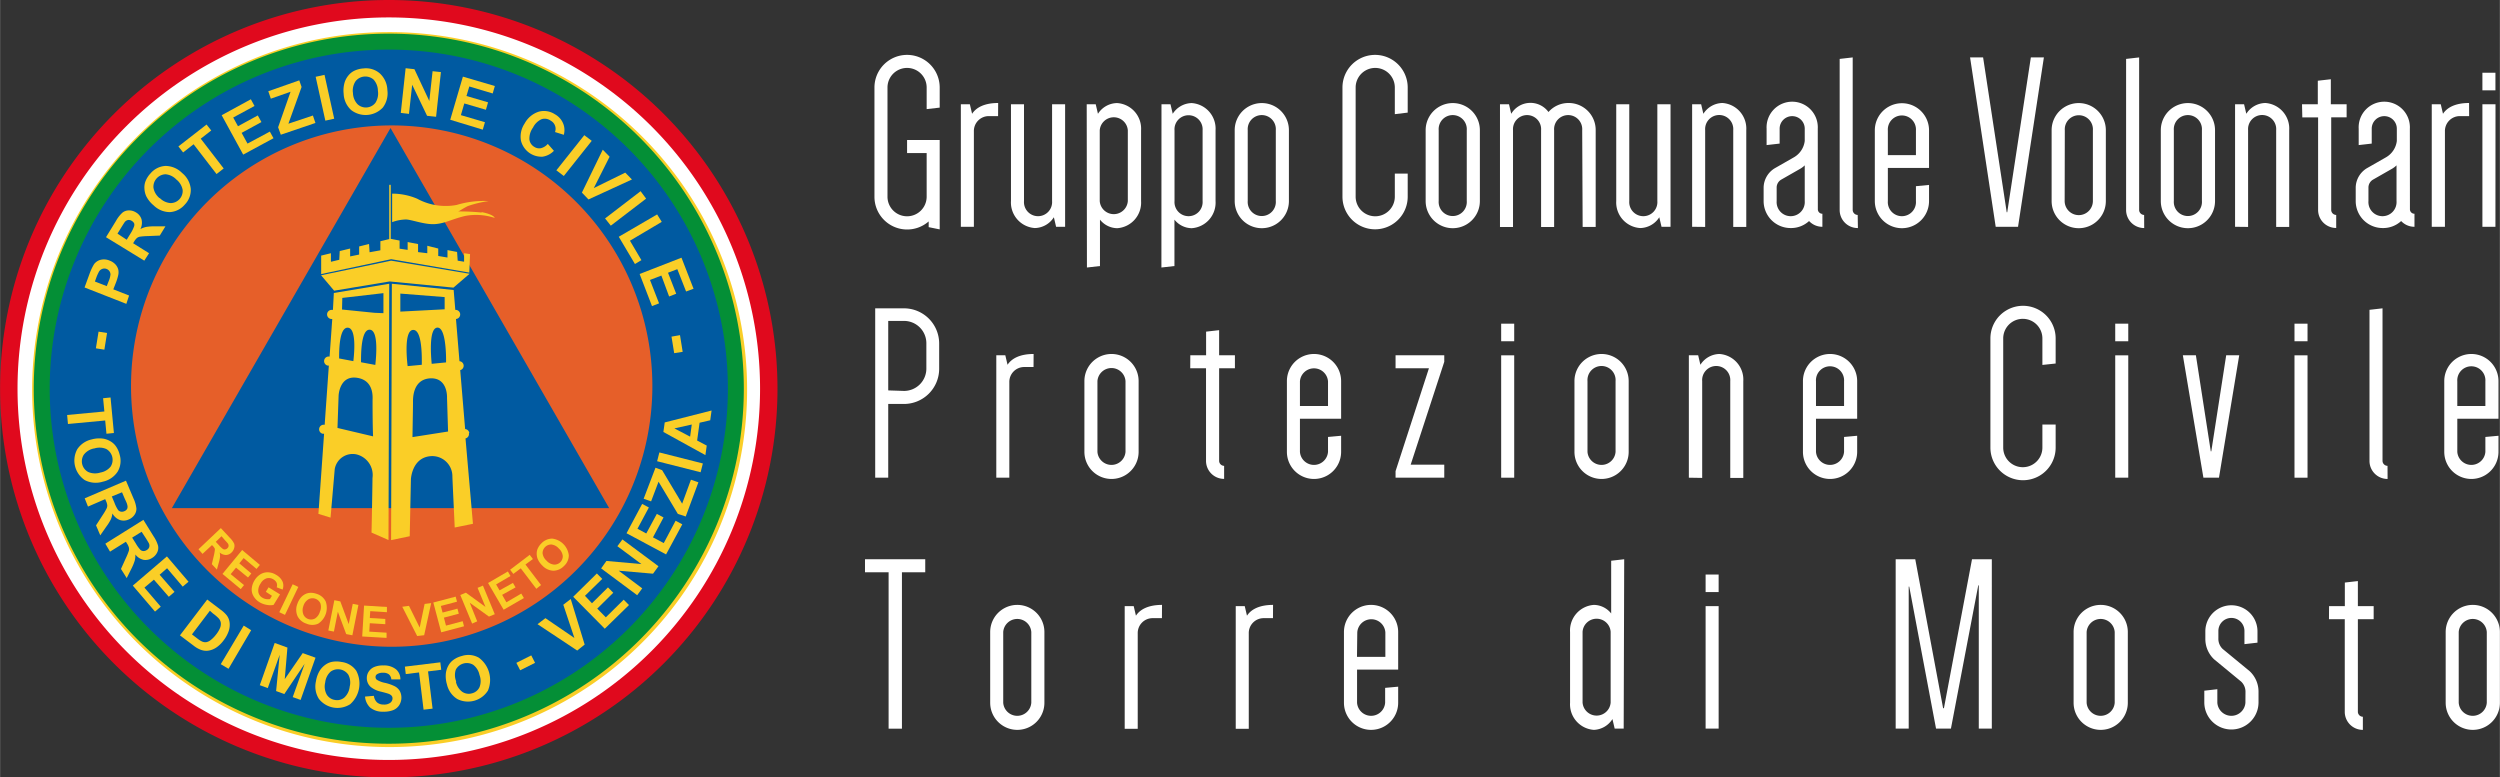 <svg id="Livello_1" data-name="Livello 1" xmlns="http://www.w3.org/2000/svg" width="118.41mm" height="36.82mm" viewBox="0 0 335.65 104.38"><rect x="0" y="0" width="335.65" height="104.38" fill="#333333" stroke="none"/><defs><style>.cls-1{fill:#fff;}.cls-2,.cls-5{fill:#face27;}.cls-2,.cls-3,.cls-4,.cls-6,.cls-7{fill-rule:evenodd;}.cls-3{fill:#005aa1;}.cls-4{fill:#e65f29;}.cls-6{fill:#e0091d;}.cls-7{fill:#048f36;}</style></defs><title>wSenza titolo-3</title><circle class="cls-1" cx="52.19" cy="52.19" r="51.67"/><path class="cls-2" d="M52.18,4.31A48,48,0,1,1,18.36,18.37,47.72,47.72,0,0,1,52.18,4.31ZM84.27,20.12A45.28,45.28,0,1,0,97.59,52.19,45.31,45.31,0,0,0,84.27,20.12Z"/><path class="cls-3" d="M52.18,5.56A46.64,46.64,0,1,1,5.55,52.19,46.72,46.72,0,0,1,52.18,5.56Z"/><path class="cls-4" d="M52.58,16.84a35,35,0,1,1-35,35,35,35,0,0,1,35-35Z"/><polygon class="cls-3" points="52.42 17.19 81.78 68.23 23.06 68.23 52.42 17.19 52.42 17.19"/><path class="cls-5" d="M14,46.95l-1.14-.18.36-2.24,1.14.18Z"/><path class="cls-5" d="M16.95,40.8l-5.61-2.2L12,36.79a7.08,7.08,0,0,1,.61-1.31,1.58,1.58,0,0,1,.87-.59,1.87,1.87,0,0,1,1.22.1,2,2,0,0,1,.8.53,1.65,1.65,0,0,1,.37.69,1.77,1.77,0,0,1,0,.69,6.94,6.94,0,0,1-.38,1.21l-.29.74,2.12.83Zm-4.22-3,1.59.62.24-.62a3.15,3.15,0,0,0,.26-.93.8.8,0,0,0-.14-.46.81.81,0,0,0-.39-.3.78.78,0,0,0-.58,0,.84.84,0,0,0-.43.36,6,6,0,0,0-.36.8Z"/><path class="cls-5" d="M19.36,35l-5.14-3.15,1.34-2.19a4.39,4.39,0,0,1,.87-1.11,1.38,1.38,0,0,1,.86-.3,1.74,1.74,0,0,1,.95.27,1.61,1.61,0,0,1,.75.93,1.91,1.91,0,0,1-.15,1.31,2.83,2.83,0,0,1,.77-.29,6.84,6.84,0,0,1,1.2-.08h1.39l-.76,1.24-1.58.07a8.45,8.45,0,0,0-1.09.08.94.94,0,0,0-.4.18,2,2,0,0,0-.38.49l-.13.21L20,34ZM17,32.19l.47-.77a4.65,4.65,0,0,0,.51-1A.65.65,0,0,0,18,30a.78.78,0,0,0-.32-.34.72.72,0,0,0-.5-.12.75.75,0,0,0-.44.27q-.09.12-.48.75l-.5.81Z"/><path class="cls-5" d="M20.62,27.58a3.83,3.83,0,0,1-1-1.24,2.84,2.84,0,0,1-.24-1,2.34,2.34,0,0,1,.12-.94,3.31,3.31,0,0,1,.7-1.12,2.83,2.83,0,0,1,2-1,3.17,3.17,0,0,1,2.24.95,3.16,3.16,0,0,1,1.16,2.12,2.81,2.81,0,0,1-.81,2.13,2.84,2.84,0,0,1-2,1A3.11,3.11,0,0,1,20.62,27.58Zm.81-1a2.26,2.26,0,0,0,1.47.69,1.63,1.63,0,0,0,1.61-1.77,2.3,2.3,0,0,0-.85-1.4,2.27,2.27,0,0,0-1.45-.7,1.68,1.68,0,0,0-1.62,1.8A2.28,2.28,0,0,0,21.43,26.62Z"/><path class="cls-5" d="M29.06,23.37l-3.08-4-1.41,1.1-.63-.81,3.78-2.94.63.8-1.41,1.1,3.08,4Z"/><path class="cls-5" d="M32.64,20.76l-2.89-5.29,3.92-2.14.49.9L31.3,15.78l.64,1.17L34.6,15.5l.49.89-2.66,1.45.79,1.44,3-1.61.49.89Z"/><path class="cls-5" d="M37.69,18.09l-.36-1L39,12.32l-2.65.93-.34-1,4.16-1.46.31.89-1.77,4.93L42,15.51l.34,1Z"/><path class="cls-5" d="M43.67,16.2l-1.3-5.89,1.19-.26,1.3,5.89Z"/><path class="cls-5" d="M46.13,12.59A3.83,3.83,0,0,1,46.28,11a2.82,2.82,0,0,1,.49-.87,2.34,2.34,0,0,1,.73-.6,3.31,3.31,0,0,1,1.28-.34A2.83,2.83,0,0,1,51,9.87a3.17,3.17,0,0,1,1,2.23,3.16,3.16,0,0,1-.61,2.34,3.17,3.17,0,0,1-4.25.34A3.11,3.11,0,0,1,46.13,12.59Zm1.25-.14A2.26,2.26,0,0,0,48,14a1.63,1.63,0,0,0,2.39-.19,2.31,2.31,0,0,0,.34-1.61,2.27,2.27,0,0,0-.58-1.51,1.68,1.68,0,0,0-2.41.2A2.28,2.28,0,0,0,47.37,12.44Z"/><path class="cls-5" d="M53.8,15.16l.65-6,1.18.13,2,4.27.44-4,1.12.12-.65,6-1.21-.13-2-4.17-.43,3.91Z"/><path class="cls-5" d="M60.44,16.08l1.7-5.79,4.29,1.26-.29,1L63,11.61l-.38,1.28,2.9.85-.29,1-2.9-.85-.46,1.57,3.23.95-.29,1Z"/><path class="cls-5" d="M73.54,19.32l.82.93a2.65,2.65,0,0,1-1.53.79,2.84,2.84,0,0,1-2.89-2.14,3.14,3.14,0,0,1,.49-2.32A3.3,3.3,0,0,1,72.31,15a2.67,2.67,0,0,1,2.18.34,2.51,2.51,0,0,1,1.2,1.49,2.38,2.38,0,0,1,0,1.27l-1.18-.37a1.24,1.24,0,0,0-.57-1.52A1.37,1.37,0,0,0,72.72,16a2.36,2.36,0,0,0-1.16,1.12,2.53,2.53,0,0,0-.49,1.61,1.34,1.34,0,0,0,.67,1,1.22,1.22,0,0,0,.87.17A1.79,1.79,0,0,0,73.54,19.32Z"/><path class="cls-5" d="M74.69,22.87l3.75-4.72,1,.76-3.75,4.72Z"/><path class="cls-5" d="M78.12,25.86l2.8-5.76.92.94-2.12,4.21,4.22-2.07.9.92L79,26.78Z"/><path class="cls-5" d="M81.23,29.33,86,25.67l.74,1L82,30.3Z"/><path class="cls-5" d="M83.07,31.79l5.15-3,.62,1-4.27,2.53,1.54,2.61-.87.52Z"/><path class="cls-5" d="M85.87,36.79l5.62-2.19,1.62,4.17-1,.37-1.18-3-1.25.48,1.1,2.82-.95.37L88.79,37l-1.53.59,1.22,3.14-.95.37Z"/><path class="cls-5" d="M90.15,45.2,91.29,45l.36,2.24-1.14.18Z"/><path class="cls-5" d="M26.64,73.75l3-2.84,1.2,1.29a3,3,0,0,1,.58.78,1,1,0,0,1,0,.63,1.19,1.19,0,0,1-.35.58,1.11,1.11,0,0,1-.75.33,1.32,1.32,0,0,1-.84-.34,2,2,0,0,1,.05.57,4.71,4.71,0,0,1-.17.81l-.25.92-.68-.73.25-1.06a5.9,5.9,0,0,0,.14-.74.65.65,0,0,0,0-.3,1.39,1.39,0,0,0-.25-.34l-.12-.12-1.27,1.18Zm2.32-1,.42.45a3.22,3.22,0,0,0,.55.52.45.45,0,0,0,.29.05.53.53,0,0,0,.29-.15.5.5,0,0,0,.17-.31.51.51,0,0,0-.1-.34q-.06-.08-.41-.46L29.73,72Z"/><path class="cls-5" d="M29.86,77.06l2.64-3.21,2.38,2-.45.54L32.7,74.93l-.58.71L33.73,77l-.44.54-1.61-1.32-.72.87,1.79,1.47-.44.54Z"/><path class="cls-5" d="M35.68,79.46l.37-.6,1.54.95-.87,1.41a2.27,2.27,0,0,1-.89,0,2.79,2.79,0,0,1-1-.36A2.27,2.27,0,0,1,34,80a1.73,1.73,0,0,1-.21-1,2.53,2.53,0,0,1,.37-1.07,2.39,2.39,0,0,1,.83-.84,1.83,1.83,0,0,1,1.08-.24,2.15,2.15,0,0,1,1,.34,2,2,0,0,1,.86.91,1.46,1.46,0,0,1,0,1.06l-.79-.3a.88.88,0,0,0,0-.58,1,1,0,0,0-.42-.47,1.14,1.14,0,0,0-.93-.16,1.47,1.47,0,0,0-.82.71,1.63,1.63,0,0,0-.3,1.12,1.1,1.1,0,0,0,.54.77,1.45,1.45,0,0,0,.5.19,1.82,1.82,0,0,0,.52,0L36.5,80Z"/><path class="cls-5" d="M37.49,82.2l1.79-3.75.76.36-1.79,3.75Z"/><path class="cls-5" d="M39.9,81.12a2.64,2.64,0,0,1,.53-.94,2,2,0,0,1,.55-.41,1.62,1.62,0,0,1,.63-.17,2.28,2.28,0,0,1,.9.14,2,2,0,0,1,1.2,1,2.54,2.54,0,0,1-1,3,1.93,1.93,0,0,1-1.57,0,2,2,0,0,1-1.2-1A2.14,2.14,0,0,1,39.9,81.12Zm.82.26a1.56,1.56,0,0,0,0,1.12,1.12,1.12,0,0,0,1.56.55,1.59,1.59,0,0,0,.66-.91A1.56,1.56,0,0,0,43,81a1.16,1.16,0,0,0-1.57-.55A1.57,1.57,0,0,0,40.72,81.38Z"/><path class="cls-5" d="M44.07,84.66l.81-4.07.8.16,1.13,3.05.54-2.72.76.15L47.3,85.3l-.83-.16-1.12-3-.53,2.66Z"/><path class="cls-5" d="M48.62,85.46l.25-4.15,3.07.19,0,.7-2.24-.14-.06.92,2.08.13,0,.7-2.08-.13-.07,1.13,2.32.14,0,.7Z"/><path class="cls-5" d="M56,85.4l-2-3.93.9-.12,1.44,2.91L57,81.09l.88-.11-.94,4.31Z"/><path class="cls-5" d="M59.23,84.9l-1.06-4,3-.79.18.68-2.17.57.23.89,2-.53.18.68-2,.53L59.87,84l2.24-.59.18.68Z"/><path class="cls-5" d="M63.38,83.73l-1.59-3.84.75-.31,2.63,1.91-1.06-2.56.72-.3,1.59,3.84-.78.32-2.58-1.86,1,2.5Z"/><path class="cls-5" d="M67.61,81.87l-2.09-3.59,2.66-1.55.35.61L66.6,78.47l.46.8,1.8-1,.35.6-1.8,1,.57,1,2-1.17.35.6Z"/><path class="cls-5" d="M72,79.06l-2.09-2.75-1,.75-.43-.56,2.63-2,.43.56-1,.74,2.09,2.75Z"/><path class="cls-5" d="M72.78,75.91a2.64,2.64,0,0,1-.61-.89,2,2,0,0,1-.12-.68,1.62,1.62,0,0,1,.12-.64,2.29,2.29,0,0,1,.52-.75,2,2,0,0,1,1.45-.63,2.55,2.55,0,0,1,2.22,2.24A1.94,1.94,0,0,1,75.71,76a2,2,0,0,1-1.45.63A2.15,2.15,0,0,1,72.78,75.91Zm.59-.63a1.55,1.55,0,0,0,1,.53,1.12,1.12,0,0,0,1.18-1.16,1.59,1.59,0,0,0-.53-1,1.56,1.56,0,0,0-1-.54,1.16,1.16,0,0,0-1.18,1.18A1.57,1.57,0,0,0,73.37,75.28Z"/><path class="cls-5" d="M9,55.72l5-.47-.17-1.78,1-.1.45,4.77-1,.1-.17-1.78-5,.47Z"/><path class="cls-5" d="M12.3,59a3.85,3.85,0,0,1,1.57-.1,2.85,2.85,0,0,1,.94.35,2.35,2.35,0,0,1,.71.63,3.31,3.31,0,0,1,.54,1.2,2.83,2.83,0,0,1-.29,2.27,3.17,3.17,0,0,1-2,1.33,3.16,3.16,0,0,1-2.41-.22,3.17,3.17,0,0,1-1-4.14A3.12,3.12,0,0,1,12.3,59Zm.34,1.21a2.26,2.26,0,0,0-1.39.83,1.63,1.63,0,0,0,.57,2.33,2.3,2.3,0,0,0,1.64.08,2.26,2.26,0,0,0,1.39-.81,1.68,1.68,0,0,0-.59-2.35A2.27,2.27,0,0,0,12.64,60.22Z"/><path class="cls-5" d="M11.36,66.91l5.54-2.37,1,2.36a4.37,4.37,0,0,1,.4,1.36,1.38,1.38,0,0,1-.26.87,1.73,1.73,0,0,1-.77.62,1.61,1.61,0,0,1-1.19.07,1.92,1.92,0,0,1-1-.88,2.85,2.85,0,0,1-.21.8,6.87,6.87,0,0,1-.63,1l-.79,1.14-.57-1.34.86-1.33a8.53,8.53,0,0,0,.56-.94.93.93,0,0,0,.09-.43,2,2,0,0,0-.18-.59l-.1-.23-2.31,1ZM15,66.66l.35.83a4.67,4.67,0,0,0,.5,1,.66.66,0,0,0,.37.21.79.79,0,0,0,.46-.06.73.73,0,0,0,.39-.34.75.75,0,0,0,0-.51q0-.14-.33-.82l-.37-.87Z"/><path class="cls-5" d="M14.13,73l5.11-3.2L20.6,72a4.39,4.39,0,0,1,.61,1.28,1.39,1.39,0,0,1-.12.9,1.74,1.74,0,0,1-.67.73,1.61,1.61,0,0,1-1.16.26,1.92,1.92,0,0,1-1.1-.72,2.84,2.84,0,0,1-.08.82,6.84,6.84,0,0,1-.46,1.11L17,77.62l-.77-1.23.65-1.44a8.46,8.46,0,0,0,.41-1,.93.93,0,0,0,0-.44,2,2,0,0,0-.27-.56l-.13-.21-2.13,1.33Zm3.6-.81.48.76a4.66,4.66,0,0,0,.64.89.65.65,0,0,0,.4.15.79.79,0,0,0,.45-.14.72.72,0,0,0,.33-.4A.74.74,0,0,0,20,73q-.06-.14-.45-.76L19,71.4Z"/><path class="cls-5" d="M17.82,78.63l4.58-3.92,2.9,3.4-.78.66L22.42,76.3l-1,.87,2,2.3-.77.66-2-2.3L19.38,78.9l2.19,2.56-.77.66Z"/><path class="cls-5" d="M27.81,80.5l1.77,1.34a4.35,4.35,0,0,1,.85.78,2,2,0,0,1,.39,1,2.63,2.63,0,0,1-.13,1.13A4.45,4.45,0,0,1,30,86a4,4,0,0,1-.92.91,2.66,2.66,0,0,1-1.16.46,2.15,2.15,0,0,1-1-.13,3.69,3.69,0,0,1-.94-.55l-1.83-1.38ZM28.17,82l-2.41,3.18.72.55a3.31,3.31,0,0,0,.62.4,1.12,1.12,0,0,0,.54.1,1.27,1.27,0,0,0,.61-.27A3.93,3.93,0,0,0,29,85.2a3.61,3.61,0,0,0,.55-.93,1.38,1.38,0,0,0,.08-.67,1.16,1.16,0,0,0-.28-.57,5.52,5.52,0,0,0-.76-.65Z"/><path class="cls-5" d="M29.63,89.18,32.71,84l1,.62L30.67,89.8Z"/><path class="cls-5" d="M34.87,92l2-5.67,1.71.62-.36,4.24,2.41-3.5,1.72.62-2,5.67-1.06-.38,1.6-4.47-2.73,4.06-1.1-.4.48-4.87-1.6,4.47Z"/><path class="cls-5" d="M42.41,91.47A3.83,3.83,0,0,1,42.95,90a2.85,2.85,0,0,1,.69-.72,2.35,2.35,0,0,1,.86-.4,3.32,3.32,0,0,1,1.32,0,2.83,2.83,0,0,1,2,1.18A3.69,3.69,0,0,1,47,94.56a3.17,3.17,0,0,1-4.2-.73A3.11,3.11,0,0,1,42.41,91.47Zm1.24.17a2.26,2.26,0,0,0,.2,1.61,1.54,1.54,0,0,0,1.09.73,1.52,1.52,0,0,0,1.27-.31,2.3,2.3,0,0,0,.73-1.47,2.27,2.27,0,0,0-.18-1.6,1.68,1.68,0,0,0-2.39-.41A2.28,2.28,0,0,0,43.65,91.64Z"/><path class="cls-5" d="M49,93.53l1.19-.1a1.45,1.45,0,0,0,.42.88,1.31,1.31,0,0,0,.88.29,1.36,1.36,0,0,0,.89-.23.74.74,0,0,0,.31-.58.55.55,0,0,0-.12-.37,1,1,0,0,0-.43-.27q-.21-.08-1-.28a3.3,3.3,0,0,1-1.36-.62A1.57,1.57,0,0,1,49.24,91a1.55,1.55,0,0,1,.28-.86,1.64,1.64,0,0,1,.76-.6,3,3,0,0,1,1.19-.19,2.54,2.54,0,0,1,1.7.53,1.76,1.76,0,0,1,.58,1.34l-1.22,0a1,1,0,0,0-.32-.67,1.23,1.23,0,0,0-.77-.22,1.39,1.39,0,0,0-.83.2.44.44,0,0,0-.2.37.46.46,0,0,0,.17.37,3.21,3.21,0,0,0,1.11.42,5.89,5.89,0,0,1,1.31.46,1.69,1.69,0,0,1,.66.62,1.9,1.9,0,0,1-.08,1.93,1.73,1.73,0,0,1-.83.66,3.43,3.43,0,0,1-1.32.2,2.61,2.61,0,0,1-1.75-.56A2.3,2.3,0,0,1,49,93.53Z"/><path class="cls-5" d="M56.86,95.29l-.61-5-1.78.22-.12-1,4.76-.58.12,1-1.77.22.61,5Z"/><path class="cls-5" d="M60,91.9a3.83,3.83,0,0,1-.14-1.56,2.84,2.84,0,0,1,.32-.95,2.35,2.35,0,0,1,.61-.73A3.31,3.31,0,0,1,62,88.08a2.83,2.83,0,0,1,2.28.23,3.69,3.69,0,0,1,1.22,4.42,3.17,3.17,0,0,1-4.11,1.13A3.11,3.11,0,0,1,60,91.9Zm1.2-.37a2.26,2.26,0,0,0,.87,1.37,1.54,1.54,0,0,0,1.3.19,1.52,1.52,0,0,0,1-.82,2.3,2.3,0,0,0,0-1.64,2.27,2.27,0,0,0-.85-1.37,1.68,1.68,0,0,0-2.33.65A2.28,2.28,0,0,0,61.25,91.52Z"/><path class="cls-5" d="M69.83,90l-.51-1,2-1,.51,1Z"/><path class="cls-5" d="M77.49,87.35l-5.33-3.54L73.22,83l3.89,2.66-1.49-4.46,1-.77,1.87,6.12Z"/><path class="cls-5" d="M81.19,84.42l-4.24-4.29L80.13,77l.72.73L78.53,80l.94,1,2.15-2.13.71.72-2.15,2.13,1.15,1.17,2.4-2.37.71.72Z"/><path class="cls-5" d="M85.54,79.92l-4.84-3.6.71-1,4.7.42-3.23-2.4.68-.91,4.84,3.6-.73,1-4.61-.4L86.22,79Z"/><path class="cls-5" d="M89.42,74.44,84.11,71.6l2.1-3.94.9.48L85.58,71l1.18.63L88.18,69l.9.48-1.42,2.67,1.45.77,1.59-3,.9.48Z"/><path class="cls-5" d="M92.06,69.35,91,69l-2.59-4.32-1,2.64-1-.35L88,62.8l.89.33,2.69,4.5,1.18-3.22,1,.35Z"/><path class="cls-5" d="M94.06,63.41l-5.84-1.48.3-1.18,5.84,1.48Z"/><path class="cls-5" d="M95.53,55.12l-.18,1.31-1.43.33-.33,2.39,1.29.68-.18,1.28L89.06,58l.18-1.28ZM92.87,57l-2.33.52,2.11,1.11Z"/><path class="cls-6" d="M52.19,0A52.19,52.19,0,1,1,0,52.19,52.2,52.2,0,0,1,52.19,0Zm0,2.34A49.85,49.85,0,1,1,2.34,52.19,49.86,49.86,0,0,1,52.19,2.34Z"/><path class="cls-7" d="M52.19,4.52A47.67,47.67,0,1,1,4.52,52.19,47.67,47.67,0,0,1,52.19,4.52Zm0,2.14A45.53,45.53,0,1,1,6.66,52.19,45.53,45.53,0,0,1,52.19,6.66Z"/><polygon class="cls-5" points="63.04 36.76 52.5 35 43.1 36.96 44.85 39.03 52.3 37.79 60.87 38.62 63.04 36.76"/><path class="cls-5" d="M44.69,41.61h-.13a.61.61,0,0,0-.09,1.22h.13l-.36,5.05h0A.61.61,0,1,0,44,49.09l.14,0-.56,7.95a.61.61,0,0,0-.26,1.2l.18,0L42.74,69l1.63.5L44.93,63a2.44,2.44,0,0,1,2.87-2A2.85,2.85,0,0,1,50,64.19c0,.6-.09,5.84-.13,7.32l2.28,1,.1-34.41-7.44,1.24ZM50.38,49l-1.92-.36c0-1.11,0-4.44,1.18-4.37s.87,3.55.74,4.73m-4.43-9,5.52-.64,0,2.69L50.26,42l-4.35-.44ZM46.69,44c1.17.06.87,3.42.74,4.49l-1.91-.36c0-1,0-4.19,1.17-4.13m-1.24,9.14s.09-2.83,2.56-2.4c2.25.39,2,2.71,2,3s0,3.39.07,4.85l-4.78-1.13Z"/><path class="cls-5" d="M63,58.12a.62.62,0,0,0-.56-.51l-.66-7.91a.61.61,0,0,0-.1-1.2l-.47-5.67h0a.61.61,0,0,0-.09-1.22h0l-.22-2.67L52.6,38.1l-.1,34.42L55,72l.16-7.65s.12-2.88,2.63-3.1a2.71,2.71,0,0,1,2.94,2.71c0,.3.29,6.28.31,6.87l2.45-.5-1-11.46a.61.61,0,0,0,.46-.69M53.74,39.42l5.95.47v1.64l-5.95.31Zm6.14,9.24-1.93.19c-.13-1.38-.35-4.8.76-4.86s1.19,3.5,1.17,4.67m-5.16.5c-.12-1-.48-4.8.73-4.86s1.19,3.51,1.17,4.68Zm.65,9.53c.07-4.22.07-4.19.07-4.63s-.1-3,2.17-3.25c2.56-.23,2.4,2.63,2.4,2.63l.14,4.5Z"/><path class="cls-5" d="M64.66,28.54a28.43,28.43,0,0,0-3.15-.15c.26-.1.57-.36,1.29-.72A14.6,14.6,0,0,1,65.59,27a12.52,12.52,0,0,0-4.29.52A8,8,0,0,1,56,26.68,8.61,8.61,0,0,0,52.64,26v3.83a5.53,5.53,0,0,1,1.89-.36c.83.05,2.53.72,3.88.62s2.12-.62,4-1.09a8,8,0,0,1,4,.26c-.1-.31-.88-.62-1.76-.78"/><path class="cls-5" d="M63,36.6l.1-2.48L62.3,34l0,1.14L61.44,35l-.08-1.17-1.29-.25,0,1-1.24-.21v-1L57.36,33v1l-1.24-.15V32.77l-1.4-.27v1.05l-1.08-.16V32.3l-1.19-.23V24.88c0-.11-.2-.11-.2,0V32.1l-1.19.29v1.22l-1.45.26-.07-1.11-1.33.33v1.09L47,34.43V33.37l-1.4.34-.06,1.17-1.12.27,0-1.15-1.31.32v2.48l9.4-2Z"/><polygon class="cls-4" points="45.68 84.92 45.68 84.92 40.74 84.92 40.74 84.92 45.68 84.92 45.68 84.92"/><path class="cls-1" d="M121.78,18.8h4.38v12l-1.48-.3v-.77a4.39,4.39,0,0,1-7.28-3.3V11.75a4.38,4.38,0,1,1,8.76,0v2.7l-1.75.2v-2.9a2.63,2.63,0,1,0-5.26,0V26.41a2.63,2.63,0,1,0,5.26,0V20.55h-2.63Z"/><path class="cls-1" d="M134,15.59h-1.25a2,2,0,0,0-2,2.06v12.8H129V14h1.21l.3,1.28c.57-.88,1.72-1.45,3.5-1.45Z"/><path class="cls-1" d="M143,14V30.45h-1.21l-.3-1.28a3.09,3.09,0,0,1-2.56,1.45,3.44,3.44,0,0,1-3.2-3.64V14h1.75V27a1.89,1.89,0,1,0,3.77,0V14Z"/><path class="cls-1" d="M145.9,14h1.21l.3,1.28A3.09,3.09,0,0,1,150,13.84a3.44,3.44,0,0,1,3.2,3.64V27a3.44,3.44,0,0,1-3.2,3.64,3,3,0,0,1-2.32-1.15v6.23l-1.75.2Zm1.75,13a1.89,1.89,0,0,0,3.77,0v-9.5a1.89,1.89,0,0,0-3.77,0Z"/><path class="cls-1" d="M155.94,14h1.21l.3,1.28A3.09,3.09,0,0,1,160,13.84a3.44,3.44,0,0,1,3.2,3.64V27a3.44,3.44,0,0,1-3.2,3.64,3,3,0,0,1-2.32-1.15v6.23l-1.75.2Zm1.75,13a1.89,1.89,0,1,0,3.77,0v-9.5a1.89,1.89,0,1,0-3.77,0Z"/><path class="cls-1" d="M165.77,17.48a3.64,3.64,0,1,1,7.28,0V27a3.64,3.64,0,1,1-7.28,0Zm1.75,9.5a1.89,1.89,0,1,0,3.77,0v-9.5a1.89,1.89,0,1,0-3.77,0Z"/><path class="cls-1" d="M187.27,15.33V11.75a2.63,2.63,0,1,0-5.26,0V26.41a2.63,2.63,0,1,0,5.26,0v-3.1H189v3.1a4.38,4.38,0,1,1-8.76,0V11.75a4.38,4.38,0,1,1,8.76,0v3.37Z"/><path class="cls-1" d="M191.41,17.48a3.64,3.64,0,0,1,7.28,0V27a3.64,3.64,0,1,1-7.28,0Zm1.75,9.5a1.89,1.89,0,1,0,3.77,0v-9.5a1.89,1.89,0,1,0-3.77,0Z"/><path class="cls-1" d="M212.43,17.48a1.89,1.89,0,1,0-3.77,0v13h-1.75v-13a1.89,1.89,0,1,0-3.77,0v13h-1.75V14h1.21l.3,1.28a3,3,0,0,1,5-.24,3.56,3.56,0,0,1,2.7-1.21,3.62,3.62,0,0,1,3.64,3.64v13h-1.75Z"/><path class="cls-1" d="M224.29,14V30.45h-1.21l-.3-1.28a3.09,3.09,0,0,1-2.56,1.45A3.44,3.44,0,0,1,217,27V14h1.75V27a1.89,1.89,0,1,0,3.77,0V14Z"/><path class="cls-1" d="M227.19,30.45V14h1.21l.3,1.28a3.09,3.09,0,0,1,2.56-1.45,3.44,3.44,0,0,1,3.2,3.64v13h-1.75v-13a1.89,1.89,0,1,0-3.77,0v13Z"/><path class="cls-1" d="M244.07,28.09a.6.6,0,0,0,.61.61v1.75a2.44,2.44,0,0,1-1.79-.77,3.55,3.55,0,0,1-2.46.94A3.62,3.62,0,0,1,236.79,27V25.13a3.1,3.1,0,0,1,1.48-2.53l2.59-1.48a2.94,2.94,0,0,0,1.45-2.19V17.28a1.68,1.68,0,0,0-3.37,0v2l-1.75.2V17.28a3.44,3.44,0,1,1,6.87,0ZM238.54,27a1.89,1.89,0,1,0,3.77,0V22.2a2.94,2.94,0,0,1-.57.44l-2.59,1.48a1.24,1.24,0,0,0-.61,1Z"/><path class="cls-1" d="M249.45,30.62A2.42,2.42,0,0,1,247,28.19V7.91l1.75-.2V28.19a.68.68,0,0,0,.67.67Z"/><path class="cls-1" d="M259,24.83V27a3.64,3.64,0,1,1-7.28,0v-9.5a3.64,3.64,0,1,1,7.28,0v5.05h-5.53V27a1.89,1.89,0,1,0,3.77,0V25Zm-5.53-4h3.77v-3.3a1.89,1.89,0,1,0-3.77,0Z"/><path class="cls-1" d="M272.67,7.71h1.75l-3.47,22.74h-3L264.51,7.71h1.75l3.17,20.79h.07Z"/><path class="cls-1" d="M275.46,17.48a3.64,3.64,0,0,1,7.28,0V27a3.64,3.64,0,1,1-7.28,0Zm1.75,9.5A1.89,1.89,0,1,0,281,27v-9.5a1.89,1.89,0,1,0-3.77,0Z"/><path class="cls-1" d="M287.89,30.62a2.42,2.42,0,0,1-2.43-2.43V7.91l1.75-.2V28.19a.68.68,0,0,0,.67.67Z"/><path class="cls-1" d="M290.12,17.48a3.64,3.64,0,0,1,7.28,0V27a3.64,3.64,0,1,1-7.28,0Zm1.75,9.5a1.89,1.89,0,1,0,3.77,0v-9.5a1.89,1.89,0,1,0-3.77,0Z"/><path class="cls-1" d="M300.09,30.45V14h1.21l.3,1.28a3.09,3.09,0,0,1,2.56-1.45,3.44,3.44,0,0,1,3.2,3.64v13h-1.75v-13a1.89,1.89,0,1,0-3.77,0v13Z"/><path class="cls-1" d="M309.08,14h2.12V10.84l1.75-.2V14h2.12v1.75H313V28.19a.68.68,0,0,0,.67.67v1.75a2.42,2.42,0,0,1-2.43-2.43V15.76h-2.12Z"/><path class="cls-1" d="M323.57,28.09a.6.6,0,0,0,.61.61v1.75a2.44,2.44,0,0,1-1.79-.77,3.55,3.55,0,0,1-2.46.94A3.62,3.62,0,0,1,316.29,27V25.13a3.1,3.1,0,0,1,1.48-2.53l2.59-1.48a2.94,2.94,0,0,0,1.45-2.19V17.28a1.68,1.68,0,0,0-3.37,0v2l-1.75.2V17.28a3.44,3.44,0,1,1,6.87,0ZM318,27a1.89,1.89,0,1,0,3.77,0V22.2a2.91,2.91,0,0,1-.57.44l-2.59,1.48a1.24,1.24,0,0,0-.61,1Z"/><path class="cls-1" d="M331.52,15.59h-1.25a2,2,0,0,0-2,2.06v12.8H326.5V14h1.21l.3,1.28c.57-.88,1.72-1.45,3.5-1.45Z"/><path class="cls-1" d="M333.3,9.77h1.75v2.36H333.3ZM335.06,14H333.3V30.45h1.75Z"/><path class="cls-1" d="M119.25,54.24v9.9H117.5V41.4h3.87a4.73,4.73,0,0,1,4.72,4.72v3.4a4.73,4.73,0,0,1-4.72,4.72Zm2.12-1.75a3,3,0,0,0,3-3v-3.4a3,3,0,0,0-3-3h-2.12v9.33Z"/><path class="cls-1" d="M138.76,49.28h-1.25a2,2,0,0,0-2,2.06v12.8h-1.75V47.7h1.21l.3,1.28c.57-.88,1.72-1.45,3.5-1.45Z"/><path class="cls-1" d="M145.59,51.17a3.64,3.64,0,1,1,7.28,0v9.5a3.64,3.64,0,1,1-7.28,0Zm1.75,9.5a1.89,1.89,0,0,0,3.77,0v-9.5a1.89,1.89,0,0,0-3.77,0Z"/><path class="cls-1" d="M159.81,47.7h2.12V44.53l1.75-.2V47.7h2.12v1.75h-2.12V61.88a.68.68,0,0,0,.67.67v1.75a2.42,2.42,0,0,1-2.43-2.43V49.45h-2.12Z"/><path class="cls-1" d="M180.06,58.51v2.16a3.64,3.64,0,1,1-7.28,0v-9.5a3.64,3.64,0,1,1,7.28,0v5.05h-5.53v4.45a1.89,1.89,0,0,0,3.77,0v-2Zm-5.53-4h3.77v-3.3a1.89,1.89,0,0,0-3.77,0Z"/><path class="cls-1" d="M187.37,47.7h6.54v.88l-4.51,13.81h4.51v1.75h-6.54v-.88l4.48-13.81h-4.48Z"/><path class="cls-1" d="M201.55,43.46h1.75v2.36h-1.75Zm1.75,4.25h-1.75V64.14h1.75Z"/><path class="cls-1" d="M211.39,51.17a3.64,3.64,0,1,1,7.28,0v9.5a3.64,3.64,0,1,1-7.28,0Zm1.75,9.5a1.89,1.89,0,0,0,3.77,0v-9.5a1.89,1.89,0,1,0-3.77,0Z"/><path class="cls-1" d="M226.75,64.14V47.7H228l.3,1.28a3.09,3.09,0,0,1,2.56-1.45,3.44,3.44,0,0,1,3.2,3.64v13h-1.75v-13a1.89,1.89,0,1,0-3.77,0v13Z"/><path class="cls-1" d="M249.35,58.51v2.16a3.64,3.64,0,1,1-7.28,0v-9.5a3.64,3.64,0,1,1,7.28,0v5.05h-5.53v4.45a1.89,1.89,0,0,0,3.77,0v-2Zm-5.53-4h3.77v-3.3a1.89,1.89,0,1,0-3.77,0Z"/><path class="cls-1" d="M274.22,49V45.44a2.63,2.63,0,1,0-5.26,0V60.1a2.63,2.63,0,1,0,5.26,0V57H276v3.1a4.38,4.38,0,1,1-8.76,0V45.44a4.38,4.38,0,1,1,8.76,0v3.37Z"/><path class="cls-1" d="M284,43.46h1.75v2.36H284Zm1.75,4.25H284V64.14h1.75Z"/><path class="cls-1" d="M297.93,64.14h-2.09L293.08,47.7h1.75l2,12.9h.07l2-12.9h1.75Z"/><path class="cls-1" d="M308.07,43.46h1.75v2.36h-1.75Zm1.75,4.25h-1.75V64.14h1.75Z"/><path class="cls-1" d="M320.57,64.31a2.42,2.42,0,0,1-2.43-2.43V41.6l1.75-.2V61.88a.68.68,0,0,0,.67.67Z"/><path class="cls-1" d="M335.46,58.51v2.16a3.64,3.64,0,1,1-7.28,0v-9.5a3.64,3.64,0,1,1,7.28,0v5.05h-5.53v4.45a1.89,1.89,0,0,0,3.77,0v-2Zm-5.53-4h3.77v-3.3a1.89,1.89,0,1,0-3.77,0Z"/><path class="cls-1" d="M124.22,76.84h-3.13v21H119.3v-21h-3.17V75.09h8.09Z"/><path class="cls-1" d="M132.94,84.86a3.64,3.64,0,1,1,7.28,0v9.5a3.64,3.64,0,1,1-7.28,0Zm1.75,9.5a1.89,1.89,0,0,0,3.77,0v-9.5a1.89,1.89,0,0,0-3.77,0Z"/><path class="cls-1" d="M156,83h-1.25a2,2,0,0,0-2,2.06v12.8H151V81.39h1.21l.3,1.28c.57-.88,1.72-1.45,3.5-1.45Z"/><path class="cls-1" d="M170.91,83h-1.25a2,2,0,0,0-2,2.06v12.8h-1.75V81.39h1.21l.3,1.28c.57-.88,1.72-1.45,3.5-1.45Z"/><path class="cls-1" d="M187.72,92.2v2.16a3.64,3.64,0,0,1-7.28,0v-9.5a3.64,3.64,0,0,1,7.28,0v5.05H182.2v4.45a1.89,1.89,0,0,0,3.77,0v-2Zm-5.53-4H186v-3.3a1.89,1.89,0,0,0-3.77,0Z"/><path class="cls-1" d="M218,97.83h-1.21l-.3-1.28A3.09,3.09,0,0,1,214,98a3.44,3.44,0,0,1-3.2-3.64v-9.5a3.44,3.44,0,0,1,3.2-3.64,3,3,0,0,1,2.32,1.15V75.29l1.75-.2Zm-1.75-13a1.89,1.89,0,0,0-3.77,0v9.5a1.89,1.89,0,0,0,3.77,0Z"/><path class="cls-1" d="M229,77.14h1.75V79.5H229Zm1.75,4.25H229V97.83h1.75Z"/><path class="cls-1" d="M261.94,97.83h-2l-3.6-19.07h-.07V97.83h-1.75V75.09h2.63l3.74,20H261l3.77-20h2.66V97.83h-1.75V78.59h-.07Z"/><path class="cls-1" d="M278.41,84.86a3.64,3.64,0,1,1,7.28,0v9.5a3.64,3.64,0,1,1-7.28,0Zm1.75,9.5a1.89,1.89,0,0,0,3.77,0v-9.5a1.89,1.89,0,0,0-3.77,0Z"/><path class="cls-1" d="M301.49,92.94a1.88,1.88,0,0,0-.57-1.41l-3.64-3a3.75,3.75,0,0,1-1.18-2.76v-1a3.5,3.5,0,1,1,7,0v1.52l-1.75.2V84.72a1.75,1.75,0,0,0-3.5,0v1a1.88,1.88,0,0,0,.57,1.41l3.64,3a3.75,3.75,0,0,1,1.18,2.76v1.42a3.64,3.64,0,1,1-7.28,0V92.74l1.75-.2v1.82a1.89,1.89,0,0,0,3.77,0Z"/><path class="cls-1" d="M312.71,81.39h2.12V78.22l1.75-.2v3.37h2.12v1.75h-2.12V95.57a.68.68,0,0,0,.67.67V98a2.42,2.42,0,0,1-2.43-2.43V83.14h-2.12Z"/><path class="cls-1" d="M328.37,84.86a3.64,3.64,0,1,1,7.28,0v9.5a3.64,3.64,0,1,1-7.28,0Zm1.75,9.5a1.89,1.89,0,0,0,3.77,0v-9.5a1.89,1.89,0,0,0-3.77,0Z"/></svg>
